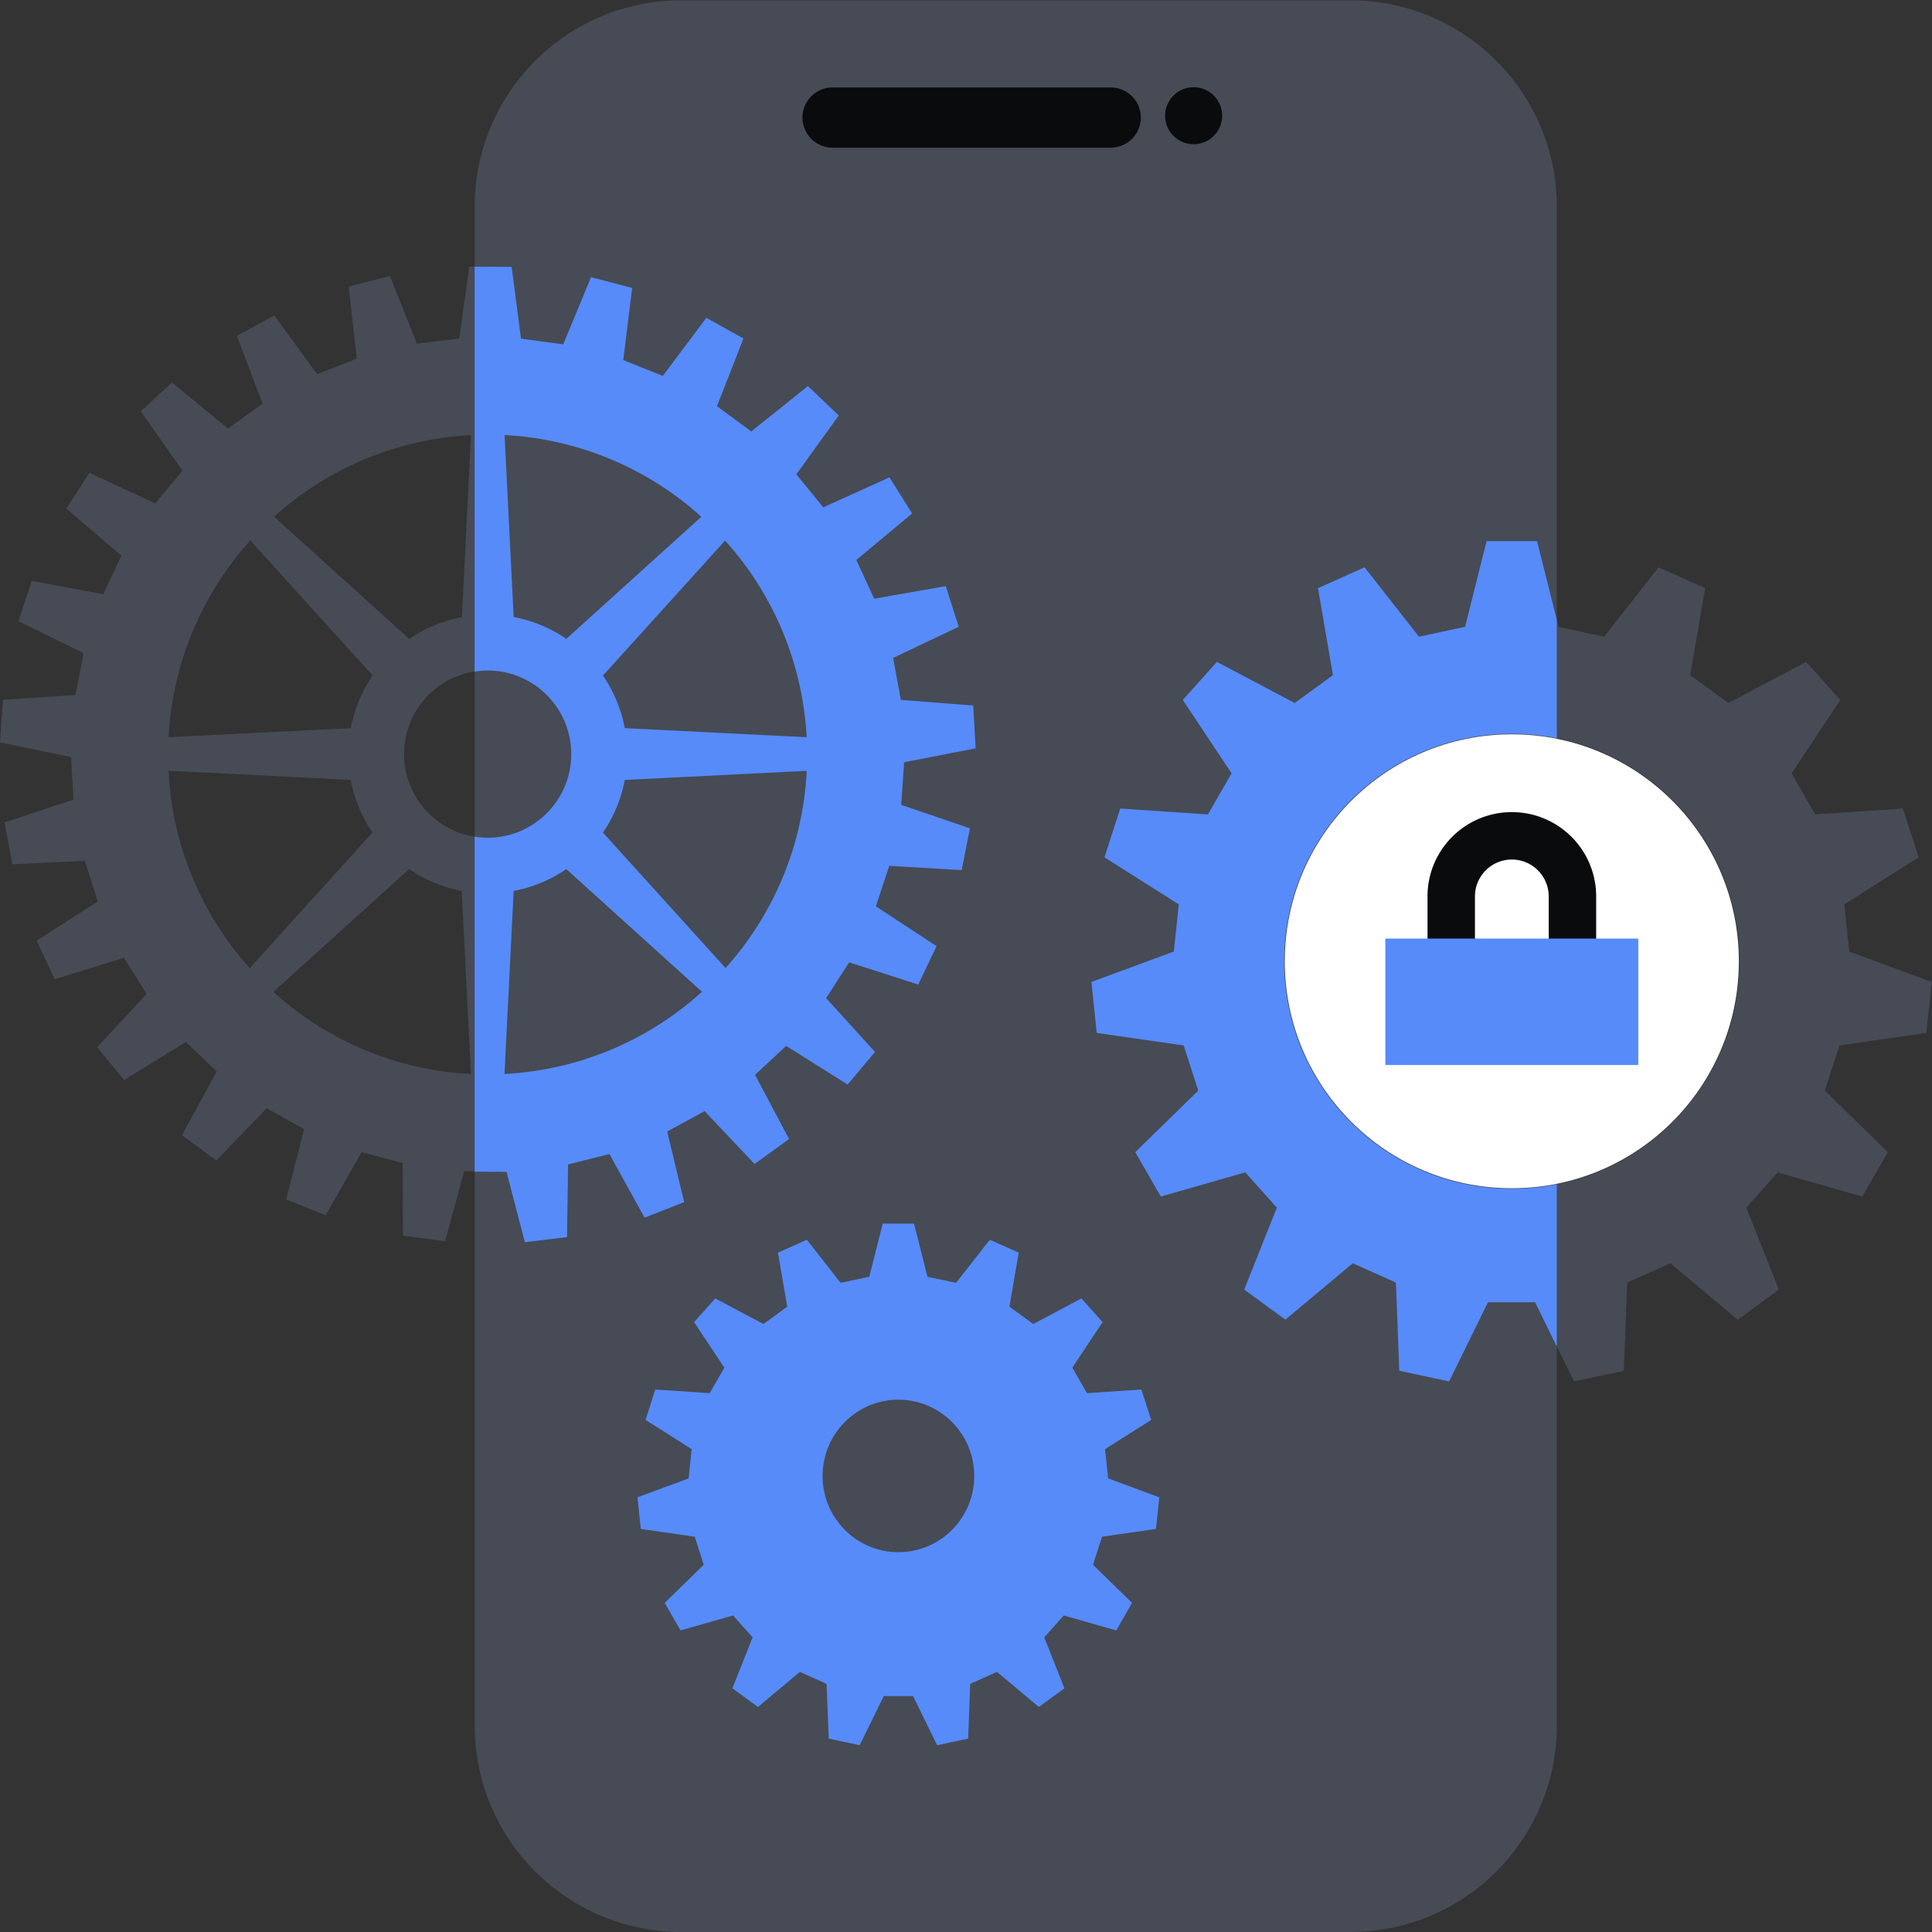 <svg xmlns="http://www.w3.org/2000/svg" fill="none" viewBox="0 0 241 241"><rect x="0" y="0" width="241" height="241" fill="#333333" stroke="none"/><path fill="#464B55" d="M168.431.038H84.983c-14.23 0-25.77 11.536-25.77 25.762v189.438c0 14.226 11.54 25.762 25.77 25.762h83.448c14.23 0 25.77-11.536 25.77-25.762V25.8c0-14.226-11.54-25.762-25.77-25.762"/><path fill="#FFFFFF" d="M188.586 148.224c15.647 0 28.321-12.67 28.321-28.312S204.233 91.6 188.586 91.6s-28.321 12.67-28.321 28.312 12.674 28.312 28.321 28.312"/><path fill="#0A0B0D" d="M188.589 101.305c-5.812 0-10.519 4.706-10.519 10.515v15.773h21.037V111.82c0-5.809-4.707-10.515-10.518-10.515m4.601 20.373h-9.203v-9.858c0-2.536 2.064-4.6 4.602-4.6a4.606 4.606 0 0 1 4.601 4.6z"/><path fill="#578BFA" d="M204.362 117.078h-31.555v15.773h31.555z"/><path fill="#464B55" fill-rule="evenodd" d="m194.422 78.187-2.681-10.682h-6.297l-2.682 10.682-5.754 1.235-6.779-8.654-5.815 2.6 1.868 10.853-4.771 3.474-9.701-5.13-4.258 4.748 6.086 9.156-2.953 5.121-10.937-.733-1.968 6.084 9.269 5.873-.612 5.883-10.284 3.795.663 6.355 10.846 1.566 1.818 5.633-7.854 7.67 3.184 5.542 10.535-3.012 3.937 4.397-4.068 10.221 5.132 3.754 8.406-7.037 5.383 2.409.422 11.004 6.217 1.325 4.841-9.869h5.885l4.841 9.869 6.216-1.325.422-11.004 5.383-2.409 8.406 7.037 5.132-3.754-4.067-10.221 3.936-4.397 10.535 3.012 3.184-5.542-7.854-7.67 1.818-5.633 10.847-1.566.663-6.355-10.284-3.795-.613-5.883 9.27-5.873-1.969-6.084-10.937.733-2.952-5.12 6.086-9.157-4.258-4.749-9.702 5.13-4.77-3.473 1.868-10.853-5.815-2.6-6.779 8.654-5.755-1.235zm22.557 41.715c0 15.682-12.705 28.382-28.392 28.382s-28.391-12.7-28.391-28.382S172.9 91.52 188.587 91.52s28.392 12.7 28.392 28.382" clip-rule="evenodd"/><path fill="#578BFA" fill-rule="evenodd" d="M194.194 167.881v-20.139a29 29 0 0 1-5.615.552c-15.687 0-28.391-12.7-28.391-28.382s12.704-28.382 28.391-28.382c1.919 0 3.797.19 5.615.552V77.284l-2.461-9.78h-6.297l-2.681 10.683L177 79.422l-6.779-8.654-5.815 2.6 1.868 10.853-4.77 3.474-9.702-5.13-4.258 4.748 6.086 9.156-2.953 5.121-10.937-.733-1.968 6.084 9.27 5.873-.613 5.883-10.284 3.795.663 6.355 10.846 1.566 1.818 5.633-7.854 7.67 3.184 5.542 10.535-3.012 3.937 4.397-4.067 10.221 5.132 3.754 8.406-7.037 5.383 2.409.421 11.004 6.217 1.325 4.841-9.869h5.885l2.661 5.431z" clip-rule="evenodd"/><path fill="#0A0B0D" d="M138.463 10.911h-34.518a3.756 3.756 0 1 0 0 7.51h34.518a3.756 3.756 0 1 0 0-7.51m10.43 7.079a3.554 3.554 0 1 0 .002-7.11 3.554 3.554 0 0 0-.002 7.11"/><path fill="#578BFA" fill-rule="evenodd" d="m115.695 159.267-1.677-6.626h-3.906l-1.678 6.626-3.575.753-4.208-5.371-3.605 1.606 1.154 6.737-2.962 2.168-6.016-3.192-2.641 2.951 3.776 5.683-1.828 3.182-6.789-.451-1.215 3.785 5.754 3.644-.381 3.654-6.377 2.36.411 3.945 6.73.974 1.124 3.494-4.87 4.759 1.978 3.433 6.548-1.867 2.44 2.731-2.52 6.355 3.193 2.329 5.222-4.377 3.335 1.496.261 6.827 3.866.823 3.003-6.124h3.656l3.003 6.124 3.866-.823.261-6.827 3.335-1.496 5.222 4.377 3.194-2.329-2.521-6.355 2.44-2.731 6.538 1.867 1.979-3.433-4.871-4.759 1.125-3.494 6.728-.974.412-3.945-6.377-2.36-.382-3.654 5.755-3.644-1.225-3.785-6.789.451-1.828-3.182 3.776-5.683-2.641-2.951-6.016 3.192-2.963-2.168 1.155-6.737-3.605-1.606-4.208 5.371-3.576-.753zm5.835 24.848c0 5.251-4.238 9.508-9.46 9.508s-9.461-4.257-9.461-9.508 4.239-9.517 9.461-9.517 9.46 4.267 9.46 9.517" clip-rule="evenodd"/><path fill="#464B55" fill-rule="evenodd" d="m58.54 33.25 5.293.02 1.165 8.955 5.273.703 3.465-8.373 5.132 1.345-1.115 8.996 4.931 1.977 5.433-7.248 4.63 2.58-3.304 8.443 4.278 3.153 7.071-5.663 3.846 3.665-5.293 7.349 3.365 4.116 8.255-3.745 2.822 4.508-6.96 5.803 2.23 4.83 8.928-1.567 1.617 5.07-8.185 3.885.964 5.231 9.029.703.301 5.31-8.888 1.727-.361 5.312 8.566 2.931-1.024 5.211-9.039-.532-1.667 5.05 7.572 4.969-2.289 4.789-8.617-2.771-2.873 4.468 6.096 6.706-3.414 4.076-7.663-4.829-3.887 3.615 4.249 8.011-4.309 3.102-6.227-6.586-4.67 2.54 2.12 8.815-4.942 1.928-4.388-7.931-5.152 1.295-.131 9.066-5.263.632-2.29-8.775-5.312-.02-2.39 8.745-5.253-.703-.03-9.066-5.132-1.345-4.48 7.881-4.92-1.978 2.22-8.784-4.65-2.591-6.298 6.506-4.278-3.152 4.339-7.962-3.847-3.664-7.713 4.738-3.354-4.106 6.166-6.626-2.822-4.508-8.657 2.671-2.23-4.819 7.623-4.88-1.617-5.07-9.048.432-.965-5.231 8.597-2.83-.301-5.312L0 92.604l.372-5.301 9.038-.602 1.025-5.221L2.3 77.494l1.667-5.04 8.898 1.667 2.29-4.799-6.89-5.883 2.883-4.468 8.205 3.825 3.414-4.076-5.202-7.41 3.887-3.603 6.99 5.752 4.308-3.102-3.203-8.473 4.67-2.53 5.342 7.319 4.942-1.928-1.005-9.006 5.152-1.295 3.355 8.414 5.282-.633zm-27.387 87.515A39.74 39.74 0 0 1 21.02 96.148l22.727 1.135a17.4 17.4 0 0 0 2.722 6.565l-15.306 16.907zm12.594-29.938L21.03 91.961c.502-9.417 4.268-17.97 10.194-24.546L46.479 84.26a17.3 17.3 0 0 0-2.722 6.556zm-9.641 32.91c6.588 5.964 15.175 9.748 24.636 10.23l-1.145-22.83a17.4 17.4 0 0 1-6.568-2.721l-16.933 15.311zm16.932-44.044-16.852-15.24c6.578-5.924 15.135-9.689 24.566-10.17l-1.135 22.7c-2.4.451-4.62 1.395-6.568 2.72zm13.036-2.72c2.4.451 4.62 1.395 6.569 2.72l16.842-15.23a39.73 39.73 0 0 0-24.545-10.19l1.134 22.69zm11.138 7.288a17.3 17.3 0 0 1 2.722 6.556l22.697 1.134a39.7 39.7 0 0 0-10.174-24.526L75.222 84.26zm0 19.597a17.3 17.3 0 0 0 2.722-6.565l22.697-1.135c-.472 9.437-4.218 18.001-10.124 24.597zm-4.57 4.558 16.923 15.301a39.65 39.65 0 0 1-24.625 10.25l1.144-22.83c2.4-.452 4.62-1.395 6.569-2.721zm.633-14.356c0 5.763-4.67 10.431-10.435 10.431-5.764 0-10.434-4.668-10.434-10.431s4.67-10.431 10.435-10.431c5.764 0 10.434 4.668 10.434 10.43" clip-rule="evenodd"/><path fill="#578BFA" fill-rule="evenodd" d="m121.703 93.316-.302-5.31-9.028-.703-.964-5.231 8.185-3.885-1.617-5.07-8.929 1.566-2.229-4.83 6.96-5.802-2.822-4.508-8.256 3.745-3.364-4.116 5.293-7.35-3.847-3.664-7.07 5.662-4.278-3.152 3.304-8.443-4.63-2.58-5.433 7.248-4.932-1.978 1.115-8.995-5.132-1.346-3.465 8.373-5.272-.702-1.165-8.956-4.62-.02v50.51c.532-.08 1.065-.14 1.617-.14 5.765 0 10.435 4.668 10.435 10.43 0 5.763-4.67 10.432-10.435 10.432a11 11 0 0 1-1.617-.141v41.795l3.977.02 2.29 8.775 5.262-.633.131-9.066 5.152-1.295 4.389 7.932 4.941-1.928-2.12-8.815 4.67-2.54 6.228 6.586 4.308-3.102-4.248-8.012 3.886-3.614 7.663 4.829 3.415-4.076-6.096-6.706 2.872-4.468 8.617 2.771 2.29-4.789-7.573-4.97 1.668-5.05 9.038.532 1.025-5.21-8.567-2.932.361-5.31 8.889-1.728zM70.644 79.692a17.2 17.2 0 0 0-6.568-2.72l-1.135-22.7a39.6 39.6 0 0 1 24.545 10.19zm-7.713 54.275 1.145-22.83c2.4-.452 4.62-1.396 6.568-2.721l16.923 15.3a39.65 39.65 0 0 1-24.626 10.251zm27.578-13.212-15.295-16.897a17.3 17.3 0 0 0 2.721-6.566l22.697-1.135c-.472 9.438-4.218 18.002-10.123 24.598M77.935 90.827a17.3 17.3 0 0 0-2.721-6.556l15.235-16.837a39.73 39.73 0 0 1 10.173 24.527l-22.697-1.135z" clip-rule="evenodd"/></svg>